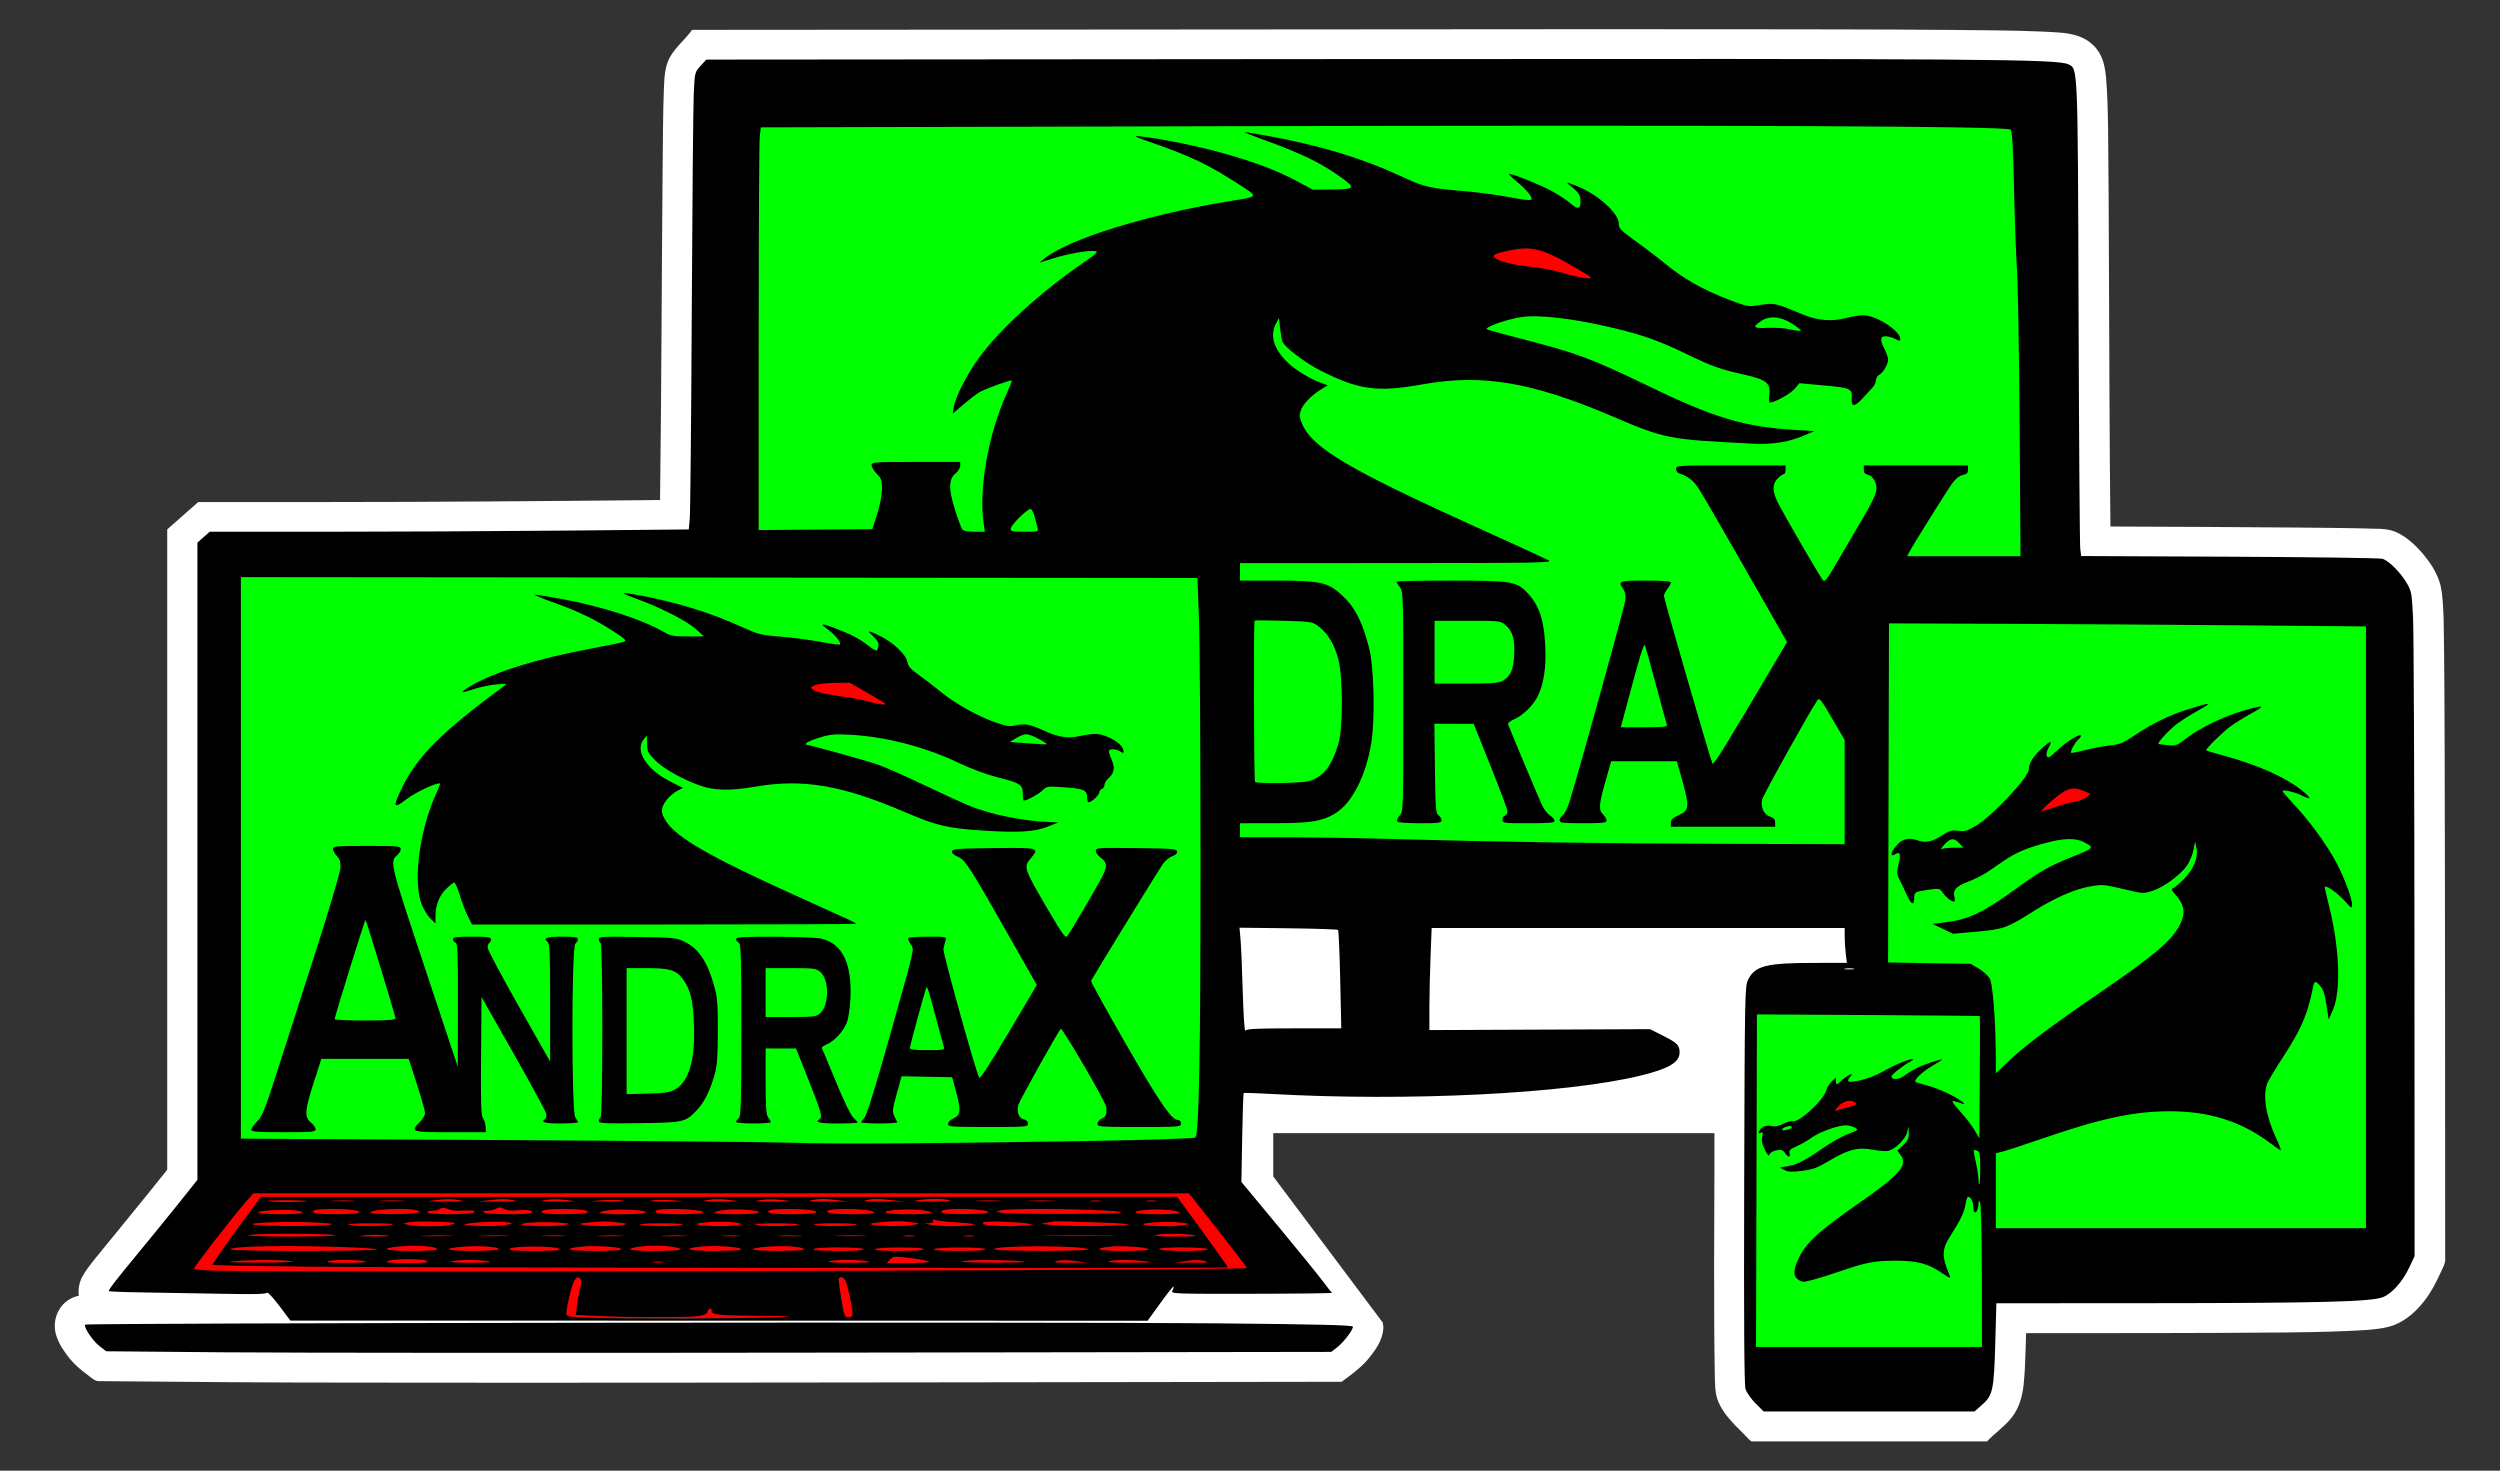 <?xml version="1.0" encoding="UTF-8" standalone="no"?>
<svg
   version="1.1"
   id="svg2"
   width="1456"
   height="856.533"
   viewBox="0 0 1456 856.533"
   sodipodi:docname="andrax-multiplatform-white-green.svg"
   inkscape:version="1.2.2 (b0a8486541, 2022-12-01)"
   xmlns:inkscape="http://www.inkscape.org/namespaces/inkscape"
   xmlns:sodipodi="http://sodipodi.sourceforge.net/DTD/sodipodi-0.dtd"
   xmlns="http://www.w3.org/2000/svg"
   xmlns:svg="http://www.w3.org/2000/svg"
   xmlns:rdf="http://www.w3.org/1999/02/22-rdf-syntax-ns#"
   xmlns:cc="http://creativecommons.org/ns#"
   xmlns:dc="http://purl.org/dc/elements/1.1/">
  <rect x="0" y="0" width="1456" height="856.533" fill="#333333" stroke="none"/>
  <defs
     id="defs6" />
  <sodipodi:namedview
     pagecolor="#7c7c7c"
     bordercolor="#ffffff"
     borderopacity="1"
     objecttolerance="10"
     gridtolerance="10"
     guidetolerance="10"
     inkscape:pageopacity="0"
     inkscape:pageshadow="2"
     inkscape:window-width="1366"
     inkscape:window-height="705"
     id="namedview4"
     showgrid="false"
     inkscape:zoom="0.43423666"
     inkscape:cx="766.86293"
     inkscape:cy="483.60725"
     inkscape:window-x="0"
     inkscape:window-y="0"
     inkscape:window-maximized="1"
     inkscape:current-layer="g10"
     inkscape:pagecheckerboard="true"
     inkscape:showpageshadow="0"
     inkscape:deskcolor="#7a7a7a" />
  <g
     inkscape:groupmode="layer"
     inkscape:label="Image"
     id="g10">
    <path
       id="path14-3"
       style="fill:#ffffff;stroke-width:1.015;stroke-miterlimit:4;stroke-dasharray:none"
       d="M 910.303 17.016 C 741.23 17.14 572.153 17.265 403.08 17.389 C 399.138 22.986 393.502 27.293 390.162 33.32 C 387.352 38.446 386.957 44.391 386.711 50.094 C 386.05 65.87 386.151 81.665 385.92 97.451 C 385.335 162.039 385.258 226.633 384.408 291.219 C 318.864 291.845 253.316 292.389 187.768 292.396 C 163.65 292.411 139.533 292.414 115.416 292.416 C 109.409 297.717 103.402 303.018 97.395 308.318 L 97.395 681.24 C 83.632 698.583 69.518 715.623 55.559 732.812 C 52.714 736.402 49.794 739.988 47.65 744.039 C 46.089 747.323 45.426 751.046 45.922 754.648 C 41.082 755.526 36.794 758.659 34.396 762.867 C 31.7 767.459 31.163 773.176 32.891 778.193 C 34.456 782.961 37.384 787.153 40.459 791.092 C 43.565 794.914 47.379 798.102 51.365 801 C 52.855 802.117 54.231 803.497 56.016 804.146 C 57.608 804.609 59.285 804.281 60.916 804.4 C 109.486 804.849 158.058 805.246 206.631 805.232 C 324.814 805.402 443.001 805.22 561.184 805.074 C 634.583 804.966 707.983 804.86 781.383 804.75 C 787.508 800.186 793.906 795.684 798.426 789.461 C 802.058 784.966 805.182 779.724 805.656 773.885 C 805.733 772.676 805.52 771.48 805.33 770.287 L 741.607 685.271 L 741.543 685.271 L 741.543 685.186 L 741.51 685.141 L 741.543 685.113 L 741.543 659.955 L 998.486 659.955 L 998.486 685.271 L 998.461 685.271 C 998.401 702.16 998.323 719.049 998.303 735.938 C 998.293 758.199 998.32 780.461 998.723 802.719 C 998.859 806.388 998.88 810.12 999.82 813.695 C 1001.65 820.03 1005.955 825.287 1010.463 830.006 C 1013.258 832.885 1016.18 835.666 1018.879 838.568 C 1019.425 838.996 1019.917 839.671 1020.695 839.488 L 1157.246 839.488 C 1161.866 834.516 1167.69 830.713 1171.828 825.295 C 1175.985 819.937 1177.791 813.221 1178.543 806.619 C 1179.26 799.957 1179.46 793.252 1179.699 786.561 C 1179.798 783.186 1179.897 779.812 1179.992 776.438 C 1230.767 776.385 1281.545 776.491 1332.318 776.016 C 1347.346 775.815 1362.381 775.58 1377.383 774.641 C 1383.036 774.198 1388.788 773.708 1394.154 771.783 C 1401.435 768.99 1407.336 763.569 1412.025 757.541 C 1416.419 751.859 1419.534 745.366 1422.48 738.879 C 1423.428 737.004 1424.274 734.971 1424.072 732.832 C 1424.014 634.191 1424.049 535.549 1423.764 436.908 C 1423.657 411.619 1423.615 386.329 1423.184 361.043 C 1422.929 354.217 1422.774 347.327 1421.293 340.629 C 1419.323 333.229 1414.827 326.774 1409.809 321.047 C 1405.777 316.598 1401.147 312.507 1395.625 309.945 C 1391.789 308.303 1387.552 307.876 1383.406 307.943 C 1368.144 307.45 1352.87 307.429 1337.602 307.24 C 1301.438 306.898 1265.273 306.819 1229.109 306.645 C 1228.555 256.037 1228.479 205.424 1228.252 154.814 C 1228.134 128.214 1228.066 101.613 1227.746 75.014 C 1227.588 65.066 1227.407 55.106 1226.574 45.188 C 1226.057 39.62 1224.982 33.848 1221.617 29.201 C 1218.472 24.8 1213.611 21.742 1208.344 20.412 C 1202.392 18.777 1196.15 18.792 1190.057 18.414 C 1172.217 17.635 1154.355 17.623 1136.502 17.424 C 1092.797 17.068 1049.087 17.096 1005.381 17.031 C 973.688 17.004 941.995 17.017 910.303 17.016 z " />
    <rect
       style="fill:#00ff00;fill-rule:evenodd;stroke-width:5.108;stroke-linecap:round;stroke-linejoin:bevel"
       id="rect296"
       width="579.267"
       height="349.288"
       x="129.915"
       y="327.168" />
    <rect
       style="fill:#00ff00;fill-rule:evenodd;stroke-width:6.574;stroke-linecap:round;stroke-linejoin:bevel"
       id="rect296-3"
       width="757.435"
       height="442.484"
       x="430.299"
       y="59.54" />
    <rect
       style="fill:#00ff00;fill-rule:evenodd;stroke-width:3.87;stroke-linecap:round;stroke-linejoin:bevel"
       id="rect296-3-6"
       width="299.619"
       height="387.565"
       x="1091.157"
       y="345.53" />
    <rect
       style="fill:#00ff00;fill-rule:evenodd;stroke-width:1.921;stroke-linecap:round;stroke-linejoin:bevel"
       id="rect296-3-6-7"
       width="138.311"
       height="206.876"
       x="1019.306"
       y="586.327" />
    <g
       id="g379"
       transform="matrix(0.978,0,0,0.962,15.883,16.193)">
      <rect
         style="fill:#ff0000;stroke-width:1.913"
         id="rect1700"
         width="188.293"
         height="71.938"
         x="309.195"
         y="709.553" />
      <rect
         style="fill:#ff0000;stroke-width:1.117"
         id="rect1574"
         width="314.514"
         height="81.729"
         x="183.601"
         y="684.913"
         transform="matrix(1,-0.004,-0.115,0.993,0,0)" />
      <rect
         style="fill:#ff0000;stroke-width:1.186"
         id="rect1574-6"
         width="335.951"
         height="86.339"
         x="131.394"
         y="722.073"
         transform="matrix(1,-0.003,0.34,0.94,0,0)" />
      <path
         id="path1431"
         style="fill:#ff0000;stroke-width:0.526"
         d="m 1084.889,645.64 c -3.106,0.017 -6.024,1.538 -8.191,3.705 -1.565,1.427 -3.364,2.927 -3.89,5.074 -0.457,2.098 0.939,4.374 3.027,4.89 1.999,0.585 3.931,-0.476 5.845,-0.907 3.01,-0.9 6.151,-1.518 8.965,-2.959 2.085,-1.242 3.062,-4.228 1.674,-6.329 -1.558,-2.416 -4.654,-3.554 -7.43,-3.475 z" />
      <path
         id="path1219"
         style="fill:#ff0000;stroke-width:1.051"
         d="m 891.625,129.745 c -5.613,0.35 -11.205,1.37 -16.546,3.148 -2.105,0.71 -4.395,1.83 -5.209,4.063 -0.894,2.295 0.586,4.876 2.697,5.877 3.593,1.96 7.55,3.187 11.54,4.027 7.999,1.597 16.175,2.144 24.13,3.987 6.649,1.438 13.123,3.788 19.923,4.458 2.026,0.2 4.423,-0.409 5.392,-2.378 1.139,-1.906 0.341,-4.445 -1.372,-5.722 -2.865,-2.107 -6.001,-3.813 -9.039,-5.652 -4.79,-2.737 -9.591,-5.483 -14.613,-7.773 -5.307,-2.39 -11.028,-4.174 -16.902,-4.035 z" />
      <path
         id="path903"
         style="fill:#ff0000;stroke-width:1.051"
         d="m 489.744,392.359 c -6.941,0.41 -13.982,0.215 -20.8,1.772 -2.149,0.485 -4.451,1.616 -5.229,3.835 -0.962,2.536 0.766,5.371 3.139,6.354 3.879,1.799 8.141,2.481 12.292,3.356 8.555,1.648 17.181,2.978 25.624,5.161 2.046,0.408 4.194,0.879 6.269,0.425 2.279,-0.593 3.871,-3.223 3.008,-5.493 -0.52,-1.634 -2.004,-2.641 -3.444,-3.401 -6.725,-4.054 -13.489,-8.034 -20.245,-12.036 -0.205,0.008 -0.41,0.018 -0.615,0.026 z" />
      <path
         id="path1061"
         style="fill:#ff0000;stroke-width:1.051"
         d="m 1218.676,456.96 c -4.831,0.07 -9.132,2.744 -12.724,5.766 -2.795,2.45 -5.657,4.903 -7.881,7.904 -0.894,1.304 -1.1,3.03 -0.472,4.486 0.525,1.649 2.373,2.379 3.969,2.41 1.495,-0.092 2.872,-0.771 4.317,-1.119 5.072,-1.553 10.142,-3.124 15.287,-4.423 2.764,-0.774 5.435,-1.938 7.85,-3.494 1.581,-1.062 3.009,-2.779 2.777,-4.807 -0.083,-1.685 -1.286,-3.067 -2.743,-3.791 -2.637,-1.472 -5.557,-2.504 -8.561,-2.861 -0.605,-0.058 -1.212,-0.086 -1.82,-0.071 z" />
      <path
         id="path14"
         style="fill:#000000;stroke-width:1.046;stroke-miterlimit:4;stroke-dasharray:none"
         d="m 787.019,18.935 -382.67,0.307 -3.432,3.822 c -3.405,3.794 -3.433,3.918 -4.031,16.908 -0.331,7.197 -0.863,66.585 -1.182,131.971 -0.318,65.386 -0.853,121.777 -1.188,125.314 l -0.607,6.434 -73.6,0.699 c -40.479,0.385 -104.663,0.701 -142.631,0.701 h -69.033 l -3.656,3.279 -3.658,3.281 v 192.887 192.887 l -10.027,12.803 c -5.515,7.042 -16.591,20.889 -24.611,30.77 -14.373,17.707 -18.133,22.636 -18.133,23.766 0,0.316 9.662,0.701 21.471,0.857 11.809,0.157 32.841,0.524 46.736,0.816 17.489,0.368 25.477,0.182 25.955,-0.607 0.39,-0.645 3.574,2.762 7.328,7.84 l 6.639,8.98 255.244,0.045 255.242,0.045 7.496,-10.564 c 4.123,-5.81 7.688,-10.368 7.922,-10.129 0.234,0.239 -0.049,1.337 -0.627,2.441 -1.027,1.959 0.112,2.005 47.412,1.939 26.655,-0.037 48.091,-0.305 47.635,-0.596 -0.456,-0.291 -2.893,-3.382 -5.414,-6.869 -2.521,-3.487 -14.483,-18.466 -26.584,-33.287 l -22.002,-26.947 0.473,-26.717 c 0.26,-14.694 0.652,-26.886 0.871,-27.096 0.22,-0.21 7.383,0.016 15.92,0.504 81.909,4.681 176.201,-0.07 220.609,-11.113 16.655,-4.142 23.07,-8.014 23.07,-13.926 0,-4.394 -1.322,-5.789 -9.451,-9.963 l -8.154,-4.186 -65.697,0.279 -65.699,0.279 V 593.486 c 10e-5,-7.318 0.306,-21.227 0.68,-30.91 l 0.68,-17.604 h 122.971 122.969 l 0.012,5.018 c 0,2.761 0.301,7.517 0.66,10.568 l 0.652,5.549 -19.027,0.008 c -29.105,0.012 -35.686,1.71 -39.853,10.275 -1.854,3.811 -1.952,9.188 -2.27,123.924 -0.225,81.567 0.016,121.138 0.754,123.686 0.597,2.06 3.277,5.984 5.955,8.719 l 4.869,4.973 h 62.781 62.783 l 4.672,-4.201 c 6.272,-5.638 6.92,-8.796 7.713,-37.6 l 0.652,-23.719 90.115,-0.051 c 102.707,-0.058 133.323,-0.855 140.059,-3.646 5.557,-2.302 11.715,-9.38 15.75,-18.102 l 3.117,-6.738 -0.078,-185.191 c -0.042,-101.855 -0.415,-192.36 -0.83,-201.121 -0.704,-14.885 -0.945,-16.265 -3.688,-21.045 -3.821,-6.659 -10.8,-13.734 -14.623,-14.822 -1.665,-0.474 -42.699,-1.041 -91.184,-1.26 l -88.152,-0.396 -0.547,-4.447 c -0.3,-2.446 -0.747,-66.743 -0.992,-142.881 -0.487,-150.691 -0.363,-147.576 -6.061,-150.359 -6.499,-3.175 -48.002,-3.482 -428.475,-3.176 z m 273.035,40.588 v 0 c 79.253,0.342 119.945,1.046 120.988,2.111 0.997,1.018 1.514,9.915 2.064,35.492 0.404,18.772 1.201,41.026 1.77,49.453 0.569,8.428 1.274,50.869 1.566,94.314 l 0.533,78.992 h -33.773 -33.772 l 1.225,-2.377 c 2.261,-4.387 22.431,-37.201 25.598,-41.645 2.043,-2.867 4.232,-4.64 6.299,-5.104 2.469,-0.554 3.168,-1.273 3.168,-3.268 v -2.559 h -31.043 -31.041 v 2.527 c 0,1.832 0.73,2.716 2.654,3.209 1.718,0.44 3.173,1.945 4.121,4.262 1.982,4.846 0.828,7.93 -9.904,26.461 -4.712,8.137 -11.123,19.228 -14.246,24.648 -4.57,7.932 -5.921,9.58 -6.928,8.453 -1.581,-1.771 -23.306,-39.826 -26.854,-47.039 -3.387,-6.886 -3.42,-11.264 -0.111,-14.643 1.397,-1.427 3.028,-2.596 3.623,-2.596 0.595,0 1.08,-1.188 1.08,-2.641 v -2.643 h -32.594 c -32.072,0 -32.594,0.034 -32.594,2.146 0,1.181 0.815,2.4 1.811,2.709 5.117,1.59 8.456,4.224 11.654,9.197 1.944,3.023 14.576,25.159 28.07,49.189 l 24.535,43.693 -4.393,7.559 c -32.74,56.34 -39.357,67.249 -40.039,66.004 -1.131,-2.064 -28.881,-99.527 -28.881,-101.436 0,-0.899 0.93,-2.844 2.068,-4.322 1.138,-1.478 2.07,-3.205 2.07,-3.84 0,-0.781 -4.846,-1.154 -15.004,-1.154 -16.06,0 -16.69,0.241 -13.328,5.143 1.147,1.672 1.523,3.833 1.189,6.84 -0.415,3.75 -26.664,100.076 -33.117,121.533 -1.197,3.98 -3.029,7.781 -4.07,8.445 -1.041,0.664 -1.893,2.044 -1.893,3.066 0,1.683 1.326,1.859 13.969,1.859 11.727,0 13.969,-0.255 13.969,-1.586 0,-0.872 -0.932,-2.535 -2.07,-3.697 -2.785,-2.844 -2.579,-5.812 1.381,-20.078 l 3.373,-12.152 h 19.598 19.598 l 3.525,12.984 c 4.074,15.006 3.805,16.844 -2.91,19.869 -3.17,1.428 -4.209,2.5 -4.209,4.336 v 2.438 h 31.041 31.043 v -2.539 c 0,-1.872 -0.818,-2.828 -3.111,-3.645 -3.607,-1.284 -5.606,-5.543 -4.725,-10.061 0.513,-2.628 29.074,-54.835 32.943,-60.217 1.287,-1.79 2.059,-0.831 8.846,10.975 l 7.436,12.934 v 31.561 31.561 l -68.033,-0.191 c -74.998,-0.21 -138.702,-1.13 -197.893,-2.855 -21.341,-0.622 -51.257,-1.142 -66.48,-1.156 l -27.68,-0.025 v -4.227 -4.227 l 19.918,-0.016 c 21.981,-0.018 28.667,-1.067 36.43,-5.713 10.161,-6.082 18.504,-22.427 21.811,-42.732 2.419,-14.855 1.655,-46.445 -1.41,-58.27 -4.14,-15.974 -8.362,-24.188 -16.184,-31.488 -8.216,-7.669 -12.733,-8.668 -39.162,-8.668 h -21.402 v -5.285 -5.283 l 93.385,-0.043 c 84.841,-0.038 93.114,-0.192 90.432,-1.676 -1.624,-0.899 -20.015,-9.476 -40.871,-19.062 -77.87,-35.793 -99.529,-48.749 -105.834,-63.305 -1.704,-3.935 -1.869,-5.368 -0.943,-8.232 1.273,-3.94 6.261,-9.248 12.111,-12.887 l 3.975,-2.471 -3.48,-1.258 c -6.84,-2.471 -15.763,-7.967 -20.42,-12.576 -8.343,-8.257 -10.717,-16.357 -6.912,-23.58 l 1.781,-3.383 0.678,6.342 c 0.373,3.487 1,7.124 1.395,8.084 1.411,3.437 13.599,12.814 22.781,17.525 22.881,11.742 33.571,13.187 60.879,8.229 35.422,-6.431 65.128,-1.304 112.994,19.5 31.147,13.538 32.891,13.882 82.779,16.428 13.143,0.671 22.325,-0.895 32.834,-5.602 l 4.416,-1.977 -11.594,-0.729 c -30.499,-1.916 -47.808,-7.2 -87.576,-26.736 -34.326,-16.863 -41.903,-19.699 -77.49,-29.006 -9.259,-2.422 -17.463,-4.745 -18.232,-5.162 -2.041,-1.108 12.084,-6.199 20.637,-7.438 10.823,-1.568 31.992,1.052 55.779,6.902 16.697,4.107 26.132,7.544 41.906,15.27 16.166,7.918 20.312,9.426 35.094,12.764 12.946,2.923 15.664,5.174 14.723,12.188 -0.363,2.702 -0.213,4.67 0.357,4.67 2.791,0 12.333,-5.394 14.766,-8.346 l 2.785,-3.379 13.172,1.217 c 17.973,1.659 18.386,1.857 17.963,8.555 -0.292,4.628 1.854,4.512 6.252,-0.338 2.283,-2.517 5.061,-5.579 6.172,-6.803 1.111,-1.224 2.02,-3.227 2.02,-4.453 0,-1.226 0.926,-2.737 2.059,-3.355 2.342,-1.28 5.186,-6.345 5.186,-9.24 0,-1.068 -0.932,-3.808 -2.07,-6.088 -2.864,-5.736 -2.707,-7.926 0.568,-7.926 1.451,0 4.012,0.727 5.691,1.613 2.629,1.389 3.053,1.399 3.053,0.08 0,-5.028 -14.307,-14.373 -22.004,-14.373 -2.246,0 -6.945,0.763 -10.441,1.695 -8.319,2.219 -16.969,1.487 -25.518,-2.162 -16.223,-6.924 -17.188,-7.149 -25.229,-5.824 -7.317,1.205 -7.513,1.177 -17.721,-2.715 -16.633,-6.341 -28.575,-13.249 -40.687,-23.529 -3.228,-2.739 -10.404,-8.292 -15.947,-12.34 -9.037,-6.6 -10.08,-7.698 -10.08,-10.641 0,-6.261 -12.555,-17.741 -24.789,-22.666 -6.724,-2.707 -7.222,-2.676 -3.547,0.221 4.439,3.499 5.503,5.217 5.539,8.945 0.048,4.919 -1.529,5.161 -6.32,0.973 -2.341,-2.047 -7.806,-5.592 -12.145,-7.879 -7.368,-3.885 -21.745,-9.676 -24.025,-9.676 -0.556,0 1.406,2.022 4.361,4.492 6.128,5.122 9.72,9.63 8.836,11.09 -0.363,0.599 -5.468,0.033 -12.771,-1.418 -6.692,-1.33 -18.232,-2.943 -25.646,-3.584 C 834.326,97.058 832.294,96.58 817.882,89.769 795.31,79.101 770.475,71.406 740.466,65.779 732.603,64.304 725.62,63.12 724.947,63.15 c -0.674,0.029 4.362,2.095 11.191,4.59 22.795,8.329 35.223,14.53 47.26,23.58 7.877,5.922 7.237,6.467 -7.748,6.576 l -10.156,0.074 -9.504,-5.184 c -11.525,-6.286 -24.651,-11.337 -43.863,-16.883 -14.198,-4.098 -37.728,-8.966 -48.938,-10.125 -5.174,-0.535 -4.515,-0.171 7.244,4.008 22.85,8.12 33.439,13.318 51.605,25.328 11.169,7.384 11.363,7.01 -5.033,9.672 -48.811,7.925 -96.932,23.025 -111.295,34.924 l -3.053,2.527 8.039,-2.578 c 8.957,-2.873 20.968,-5.031 25.113,-4.514 2.368,0.295 1.324,1.314 -8.174,7.979 -24.39,17.114 -48.26,39.255 -60.477,56.096 -7.243,9.985 -14.437,24.103 -15.396,30.217 l -0.648,4.131 6.844,-5.93 c 3.764,-3.261 8.145,-6.606 9.734,-7.436 4.048,-2.112 18.097,-7.19 18.566,-6.711 0.213,0.218 -1.267,4.103 -3.289,8.635 -10.591,23.734 -16.396,57.032 -13.5,77.418 l 0.789,5.547 h -6.18 c -3.695,0 -6.598,-0.53 -7.225,-1.32 -0.576,-0.726 -2.538,-6.077 -4.359,-11.889 -3.983,-12.71 -3.875,-18.718 0.395,-22.195 1.479,-1.204 2.688,-3.241 2.688,-4.527 v -2.338 h -26.385 c -25.344,0 -26.385,0.081 -26.385,2.033 0,1.118 1.396,3.458 3.104,5.201 2.754,2.813 3.1,3.865 3.061,9.328 -0.027,3.726 -1.169,9.706 -2.893,15.141 l -2.848,8.982 -33.842,0.277 -33.84,0.279 0.01,-116.521 c 0,-64.086 0.293,-118.937 0.641,-121.893 l 0.633,-5.373 270.854,-0.684 C 862.981,59.202 980.8,59.181 1060.054,59.523 Z M 895.185,133.703 c 7.562,0.724 15.639,4.644 31.344,14.328 4.774,2.944 5.61,3.794 3.621,3.686 -4.259,-0.232 -7.32,-0.893 -16.555,-3.574 -4.837,-1.405 -13.918,-3.067 -20.178,-3.693 -10.862,-1.087 -20.178,-4.031 -20.178,-6.377 0,-1.115 6.792,-3.076 14.291,-4.125 2.67,-0.374 5.134,-0.486 7.654,-0.244 z m 145.916,41.674 c 4.057,0.394 8.555,2.447 13.217,6.109 2.341,1.84 2.391,2.026 0.517,1.951 -1.138,-0.045 -3.933,-0.536 -6.209,-1.09 -2.276,-0.553 -7.748,-0.861 -12.16,-0.686 -8.772,0.35 -9.427,-0.35 -3.904,-4.172 1.424,-0.986 2.98,-1.634 4.639,-1.953 1.244,-0.239 2.548,-0.292 3.9,-0.16 z M 597.359,291.355 c 0.85,0 1.922,2.04 2.637,5.02 0.662,2.761 1.447,5.85 1.744,6.867 0.483,1.654 -0.341,1.85 -7.807,1.85 -7.135,0 -8.348,-0.258 -8.348,-1.779 0,-2.105 9.701,-11.957 11.773,-11.957 z m -470.16,41.209 284.811,0.266 284.809,0.266 0.916,24.305 c 0.504,13.368 0.928,79.23 0.941,146.359 0.023,116.044 -0.886,165.869 -3.066,168.096 -0.527,0.538 -26.889,1.42 -59.365,1.986 -92.721,1.616 -155.893,2.016 -181.035,1.145 -12.805,-0.444 -91.845,-1.181 -175.645,-1.639 L 127.199,672.515 V 502.538 Z m 719.984,2.117 c -17.539,0 -31.889,0.281 -31.889,0.625 0,0.344 0.932,1.835 2.07,3.312 2.02,2.622 2.07,4.288 2.07,69.316 0,66.279 -0.013,66.641 -2.18,68.996 -1.198,1.302 -1.868,2.878 -1.49,3.502 0.43,0.71 5.503,1.135 13.561,1.135 11.241,0 12.873,-0.219 12.873,-1.732 0,-0.953 -0.815,-2.341 -1.811,-3.084 -1.627,-1.214 -1.844,-4.088 -2.135,-28.385 l -0.324,-27.033 11.707,0.004 11.705,0.004 10.088,25.648 c 5.549,14.106 10.088,26.483 10.088,27.504 0,1.021 -0.697,2.13 -1.551,2.465 -0.854,0.335 -1.553,1.509 -1.553,2.609 0,1.874 0.983,2 15.521,2 12.534,0 15.521,-0.281 15.521,-1.463 0,-0.805 -1.159,-2.238 -2.574,-3.186 -1.415,-0.947 -3.454,-3.499 -4.529,-5.67 -1.474,-2.977 -17.198,-40.969 -20.527,-49.6 -0.277,-0.719 1.232,-1.999 3.482,-2.957 4.918,-2.093 11.259,-8.23 13.898,-13.453 3.79,-7.499 5.33,-17.286 4.785,-30.402 -0.65,-15.656 -3.366,-24.467 -9.793,-31.768 -7.069,-8.029 -9.089,-8.389 -47.016,-8.389 z m -491.846,7.658 c -0.338,0.316 2.284,1.441 7.775,3.461 14.038,5.165 29.891,13.428 35.242,18.367 l 4.596,4.242 -9.646,0.043 c -8.398,0.038 -10.205,-0.289 -13.969,-2.533 -12.823,-7.646 -37.17,-15.672 -61.043,-20.121 -7.863,-1.465 -15.081,-2.639 -16.039,-2.607 -0.958,0.031 3.846,2.076 10.676,4.545 15.01,5.426 25.2,10.403 36.215,17.689 7.039,4.657 7.969,5.599 6.209,6.287 -1.138,0.445 -10.218,2.346 -20.178,4.225 -30.303,5.715 -56.484,13.906 -70.076,21.926 -3.542,2.09 -6.249,3.994 -6.016,4.232 0.233,0.238 3.366,-0.563 6.959,-1.781 3.593,-1.218 9.559,-2.478 13.258,-2.799 6.672,-0.579 6.706,-0.568 4.18,1.314 -35.996,26.829 -51.426,42.465 -60.215,61.02 -5.806,12.257 -5.393,13.374 2.635,7.09 5.478,-4.288 18.76,-10.532 19.908,-9.359 0.162,0.166 -0.831,2.786 -2.209,5.822 -9.866,21.748 -14.002,52.892 -8.877,66.846 1.188,3.235 3.556,7.247 5.262,8.916 l 3.102,3.033 0.01,-4.16 c 0.01,-6.862 2.054,-12.324 6.195,-16.553 2.147,-2.193 4.378,-3.986 4.959,-3.986 0.581,0 2.077,3.436 3.326,7.635 1.249,4.199 3.396,9.904 4.773,12.68 l 2.5,5.047 h 114.32 c 62.876,0 114.32,-0.215 114.32,-0.479 0,-0.263 -1.98,-1.392 -4.398,-2.508 -2.419,-1.115 -16.504,-7.604 -31.301,-14.418 -51.447,-23.693 -71.093,-35.142 -77.404,-45.111 -2.165,-3.419 -2.754,-5.384 -2.311,-7.719 0.684,-3.602 4.865,-8.473 9.309,-10.842 l 3.061,-1.631 -7.199,-3.666 c -14.44,-7.357 -21.632,-18.792 -16.16,-25.693 l 1.904,-2.4 0.074,5.057 c 0.068,4.555 0.553,5.556 4.887,10.049 4.82,4.998 16.445,11.625 26.93,15.354 8.21,2.919 18.082,3.11 32.193,0.621 28.711,-5.063 52.1,-1.032 89.906,15.492 18.163,7.939 24.806,9.561 44.85,10.949 21.844,1.513 31.963,0.918 39.998,-2.35 l 6.209,-2.525 -6.209,-0.252 c -15.012,-0.614 -33.427,-4.407 -46.045,-9.484 -3.699,-1.488 -15.807,-7.107 -26.904,-12.484 -11.097,-5.377 -23.649,-11.043 -27.891,-12.59 -6.222,-2.269 -41.359,-12.213 -43.156,-12.213 -0.26,0 -0.187,-0.47 0.16,-1.043 0.347,-0.573 3.934,-2.068 7.973,-3.32 6.301,-1.955 8.899,-2.19 18.314,-1.656 21.248,1.205 44.379,7.349 64.865,17.23 7.314,3.528 16.538,7.004 22.676,8.543 13.336,3.344 15.004,4.44 15.004,9.859 0,2.311 0.248,4.201 0.551,4.201 1.877,0 8.685,-3.712 11.051,-6.025 2.748,-2.688 3.01,-2.73 12.799,-2.027 11.873,0.852 13.885,1.717 13.885,5.977 0,1.723 0.402,3.133 0.895,3.133 1.664,0 6.348,-4.369 6.348,-5.922 0,-0.848 0.699,-1.814 1.553,-2.148 0.854,-0.335 1.553,-1.435 1.553,-2.445 0,-1.01 0.984,-2.742 2.188,-3.85 3.785,-3.482 4.266,-6.421 1.936,-11.803 -1.492,-3.446 -1.76,-5.066 -0.928,-5.592 1.351,-0.853 5.004,-0.113 6.893,1.396 2.178,1.74 1.541,-2.143 -0.732,-4.465 -3.288,-3.358 -10.272,-6.514 -14.545,-6.574 -2.187,-0.031 -6.381,0.533 -9.322,1.254 -6.837,1.675 -12.711,0.823 -21.082,-3.053 -8.727,-4.041 -11.773,-4.652 -17.09,-3.432 -3.649,0.837 -5.625,0.582 -11.604,-1.494 -10.6,-3.682 -24.499,-11.513 -32.951,-18.566 -4.088,-3.411 -10.144,-8.145 -13.459,-10.52 -4.75,-3.403 -6.166,-5.07 -6.68,-7.869 -0.817,-4.447 -8.756,-11.991 -16.617,-15.789 -7.117,-3.439 -7.674,-3.382 -3.734,0.377 3.188,3.042 3.768,4.793 2.611,7.871 -0.482,1.283 -1.535,0.871 -5.328,-2.086 -5.622,-4.383 -10.758,-7.144 -19.635,-10.557 -8.667,-3.332 -9.782,-3.181 -4.635,0.627 4.303,3.184 8.167,8.08 7.176,9.092 -0.296,0.303 -5.596,-0.424 -11.779,-1.617 -6.183,-1.193 -16.831,-2.605 -23.66,-3.137 -11.736,-0.914 -13.041,-1.254 -23.799,-6.221 -17.926,-8.277 -37.741,-14.498 -59.352,-18.633 -6.353,-1.215 -9.652,-1.708 -9.99,-1.393 z m 375.537,16.559 c 0.235,-0.242 8.072,-0.203 17.416,0.088 16.773,0.522 17.039,0.566 20.895,3.572 5.41,4.218 9.353,11.008 11.605,19.984 2.723,10.852 2.716,41.769 -0.012,50.898 -4.154,13.901 -9.129,20.254 -17.738,22.656 -4.459,1.244 -30.764,1.624 -31.902,0.461 -0.732,-0.747 -0.992,-96.91 -0.264,-97.66 z m 107.186,0.088 h 19.58 c 19.444,0 19.603,0.018 22.695,2.676 4.261,3.661 5.663,8.69 5.115,18.346 -0.507,8.938 -2.364,12.969 -7.139,15.49 -2.217,1.171 -7.291,1.531 -21.576,1.531 h -18.676 v -19.021 z m 270.58,1.584 68.811,0.262 c 37.845,0.143 101.754,0.557 142.018,0.92 l 73.207,0.66 v 182.16 182.16 h -110.199 -110.199 v -22.68 -22.678 l 4.399,-1.154 c 2.419,-0.634 12.334,-3.937 22.033,-7.338 36.18,-12.687 55.529,-16.934 77.186,-16.945 23.346,-0.012 42.273,6.027 59.353,18.938 2.845,2.151 5.742,4.255 6.436,4.678 0.694,0.423 -0.338,-2.698 -2.295,-6.936 -6.339,-13.727 -8.355,-26.554 -5.324,-33.893 0.772,-1.87 5.171,-9.271 9.775,-16.447 9.489,-14.79 13.694,-24.292 16.324,-36.885 1.774,-8.494 1.873,-8.672 3.811,-6.881 3.093,2.858 4.018,5.271 5.32,13.873 l 1.209,7.984 2.496,-5.771 c 4.881,-11.287 3.984,-37.445 -2.133,-62.24 -1.64,-6.648 -2.865,-12.206 -2.723,-12.352 0.937,-0.957 7.762,3.927 11.633,8.324 4.305,4.89 4.619,5.063 4.619,2.547 0,-4.595 -6.146,-20.336 -11.48,-29.4 -6.551,-11.131 -14.842,-22.346 -23.232,-31.43 -3.672,-3.975 -6.676,-7.55 -6.676,-7.941 0,-1.18 7.49,0.588 11.742,2.771 5.903,3.032 5.696,1.602 -0.488,-3.391 -9.687,-7.82 -25.749,-15.107 -45.4,-20.6 -5.976,-1.67 -11.068,-3.198 -11.318,-3.395 -0.723,-0.566 9.308,-10.68 14.424,-14.543 2.561,-1.934 8.148,-5.459 12.416,-7.834 9.012,-5.014 7.923,-5.392 -4.799,-1.658 -11.62,3.41 -26.078,10.53 -33.764,16.625 -5.526,4.382 -6.318,4.691 -10.861,4.242 -2.695,-0.266 -5.269,-0.572 -5.723,-0.678 -1.384,-0.324 6.241,-8.758 11.443,-12.656 2.695,-2.02 8.394,-5.636 12.662,-8.037 8.302,-4.67 7.131,-4.733 -6.633,-0.361 -10.88,3.456 -21.312,8.605 -31.387,15.492 -7.272,4.971 -9.126,5.749 -15.336,6.428 -3.885,0.425 -10.522,1.698 -14.748,2.828 -4.226,1.13 -7.895,1.839 -8.152,1.576 -0.676,-0.691 2.367,-6.398 4.274,-8.014 0.891,-0.755 1.619,-1.8 1.619,-2.322 0,-1.84 -8.709,3.619 -14.133,8.857 -4.723,4.562 -5.589,5.038 -6.203,3.404 -0.413,-1.099 0.029,-3.22 1.049,-5.035 2.662,-4.737 1.347,-4.593 -3.994,0.436 -5.281,4.971 -7.755,9.042 -7.768,12.779 -0.016,4.617 -21.711,28.164 -31.271,33.939 -5.448,3.291 -6.898,3.721 -10.748,3.182 -3.804,-0.532 -5.182,-0.143 -9.48,2.674 -6.385,4.184 -10.026,4.893 -15.295,2.973 -5.062,-1.845 -9.16,-0.535 -12.701,4.062 -2.942,3.82 -3.062,6.338 -0.217,4.523 3.054,-1.948 3.622,-0.387 2.147,5.895 -1.218,5.184 -1.154,6.057 0.719,9.781 1.131,2.249 3.049,6.347 4.262,9.107 2.502,5.697 4.301,6.496 4.301,1.912 0,-3.852 0.351,-4.069 8.441,-5.25 5.624,-0.821 6.741,-0.706 7.809,0.795 4.108,5.776 8.891,8.461 7.854,4.41 -1.262,-4.931 0.447,-7.118 7.807,-9.99 3.895,-1.52 8.953,-4.06 11.24,-5.643 2.287,-1.583 7.066,-4.883 10.619,-7.334 7.108,-4.903 13.537,-7.629 25.586,-10.852 9.622,-2.574 16.883,-2.713 21.324,-0.41 6.777,3.514 6.693,3.653 -5.094,8.492 -15.345,6.301 -19.822,8.827 -33.502,18.906 -21.331,15.716 -29.32,19.608 -43.975,21.42 l -7.244,0.895 6.133,2.98 6.135,2.979 13.994,-1.264 c 16.074,-1.453 18.034,-2.169 34.012,-12.412 12.906,-8.274 24.92,-13.557 34.334,-15.096 7.153,-1.169 7.211,-1.162 21.477,2.277 9.175,2.212 9.695,2.23 15.002,0.498 6.534,-2.132 16.324,-9.39 20.408,-15.129 1.61,-2.262 3.377,-6.49 3.926,-9.396 l 0.998,-5.283 0.812,4.008 c 1.152,5.678 -1.732,12.809 -7.611,18.822 -2.616,2.676 -5.455,5.112 -6.309,5.41 -1.244,0.435 -1.014,1.146 1.166,3.588 5.657,6.335 6.45,11.403 2.898,18.514 -4.86,9.728 -14.938,18.382 -49.076,42.135 -27.98,19.468 -43.671,31.462 -53.029,40.537 l -7.502,7.273 -0.039,-10.438 c -0.079,-20.883 -1.752,-43.279 -3.488,-46.709 -0.912,-1.801 -3.861,-4.593 -6.555,-6.205 l -4.896,-2.93 -24.592,-0.402 -24.594,-0.402 0.264,-102.646 z m -145.357,13.365 c 0.407,0.786 3.409,11.618 6.67,24.068 3.26,12.451 6.165,23.269 6.455,24.041 0.422,1.124 -2.258,1.402 -13.455,1.402 h -13.982 l 3.395,-12.945 c 8.068,-30.761 10.209,-37.935 10.918,-36.566 z m -473.41,22.564 10.605,6.188 c 5.833,3.403 10.607,6.376 10.607,6.605 0,0.852 -4.816,0.227 -9.83,-1.275 -2.846,-0.853 -8.667,-2.063 -12.936,-2.688 -13.391,-1.96 -18.289,-3.063 -20.299,-4.57 -1.847,-1.385 -1.789,-1.529 1.156,-2.795 1.707,-0.734 7.063,-1.363 11.9,-1.398 z m 104.93,31.174 c 2.051,0 7.607,2.53 11.477,5.227 1.237,0.862 1.028,1.046 -1.033,0.902 -1.423,-0.099 -6.545,-0.45 -11.383,-0.777 l -8.795,-0.596 3.744,-2.377 c 2.059,-1.308 4.754,-2.379 5.99,-2.379 z m 623.738,32.854 c 1.838,-0.03 3.799,0.493 6.281,1.562 l 3.848,1.658 -2.402,2.008 c -1.321,1.104 -4.114,2.267 -6.207,2.584 -2.094,0.317 -7.3,1.764 -11.568,3.215 -4.268,1.451 -8.218,2.632 -8.777,2.627 -1.405,-0.014 9.329,-9.628 13.285,-11.898 1.99,-1.142 3.703,-1.726 5.541,-1.756 z m -72.25,30.723 c 1.356,-0.106 2.654,0.727 4.258,2.471 l 2.43,2.643 h -5.269 c -2.898,0 -6.122,0.311 -7.164,0.691 -1.346,0.491 -1.015,-0.276 1.143,-2.643 1.834,-2.012 3.248,-3.056 4.604,-3.162 z m -944.072,4.057 c -18.233,0 -20.178,0.172 -20.178,1.781 0,0.98 1.047,2.918 2.326,4.309 1.749,1.901 2.282,3.655 2.152,7.072 -0.096,2.514 -6.489,24.55 -14.311,49.32 -7.776,24.627 -18.113,57.362 -22.971,72.746 -7.721,24.45 -9.271,28.421 -12.33,31.545 -1.924,1.965 -3.5,4.239 -3.5,5.053 0,1.215 3.425,1.479 19.143,1.479 17.381,0 19.143,-0.165 19.143,-1.809 0,-0.995 -1.275,-2.847 -2.832,-4.115 -3.92,-3.192 -3.614,-7.288 1.824,-24.457 l 4.436,-14.002 h 26.021 26.02 l 4.859,15.291 c 2.673,8.41 4.859,16.293 4.859,17.518 0,1.224 -1.396,3.653 -3.104,5.396 -5.876,6.001 -5.357,6.178 18.123,6.178 h 21.229 l -0.197,-3.434 c -0.108,-1.889 -0.82,-4.193 -1.582,-5.119 -1.113,-1.349 -1.332,-8.805 -1.113,-37.484 l 0.273,-35.799 19.035,34.09 c 10.469,18.749 19.243,35.204 19.498,36.566 0.255,1.363 -0.045,2.8 -0.668,3.193 -3.012,1.901 -0.278,2.703 9.215,2.703 5.691,0 10.332,-0.357 10.314,-0.793 -0.018,-0.436 -0.717,-1.716 -1.553,-2.844 -2.306,-3.114 -2.275,-103.251 0.033,-105.207 0.854,-0.724 1.553,-1.971 1.553,-2.771 0,-1.128 -2.084,-1.457 -9.252,-1.457 -9.373,0 -11.635,0.816 -8.844,3.182 1.309,1.11 1.538,6.648 1.527,36.84 l -0.012,35.537 -18.58,-33.287 c -10.218,-18.308 -18.593,-34.33 -18.611,-35.604 -0.019,-1.273 0.431,-2.61 1,-2.969 0.569,-0.359 1.035,-1.338 1.035,-2.176 0,-1.234 -2.161,-1.523 -11.381,-1.523 -9.039,0 -11.383,0.304 -11.383,1.473 0,0.81 0.699,1.746 1.553,2.08 1.341,0.526 1.541,5.671 1.465,37.893 l -0.088,37.283 -19.738,-60.285 c -20.739,-63.345 -20.857,-63.843 -16.273,-67.852 1.123,-0.982 2.039,-2.629 2.039,-3.662 0,-1.736 -1.529,-1.879 -20.176,-1.879 z m 388.98,1.229 c -3.76,-0.062 -8.878,-0.006 -15.689,0.072 -21.168,0.244 -24.603,0.509 -24.867,1.914 -0.194,1.028 1.168,2.294 3.688,3.43 4.442,2.001 6.84,5.837 33.238,53.148 l 13.611,24.393 -16.764,28.793 c -10.727,18.423 -17.032,28.285 -17.51,27.387 -2.206,-4.153 -21.775,-75.676 -21.338,-77.99 0.277,-1.469 0.834,-3.739 1.238,-5.047 0.732,-2.367 0.689,-2.379 -10.768,-2.379 -7.239,0 -11.502,0.407 -11.502,1.096 0,0.602 0.739,2.245 1.643,3.654 2.077,3.238 2.81,0.006 -12.709,56.014 -8.395,30.297 -13.577,47.256 -14.877,48.678 -1.097,1.2 -1.994,2.508 -1.994,2.906 0,0.398 4.926,0.725 10.949,0.725 6.023,0 10.782,-0.357 10.574,-0.793 -0.208,-0.436 -1.024,-2.106 -1.812,-3.713 -1.283,-2.615 -1.129,-4.029 1.461,-13.502 l 2.893,-10.578 15.064,0.291 15.062,0.291 2.477,9.363 c 2.849,10.77 2.51,13.679 -1.826,15.639 -1.751,0.791 -3.105,2.214 -3.105,3.26 0,1.716 1.793,1.855 23.799,1.855 22.654,0 23.799,-0.095 23.799,-1.998 0,-1.248 -0.968,-2.247 -2.572,-2.658 -2.911,-0.746 -4.239,-4.374 -3.18,-8.684 0.601,-2.447 23.453,-44.112 25.27,-46.074 0.867,-0.936 26.781,44.3 27.074,47.262 0.438,4.419 -0.11,5.894 -2.617,7.061 -1.423,0.662 -2.586,2.079 -2.586,3.148 0,1.833 1.413,1.943 24.834,1.943 24.144,0 24.832,-0.059 24.832,-2.113 0,-1.27 -0.689,-2.113 -1.729,-2.113 -3.855,0 -10.996,-10.597 -31.195,-46.293 -11.564,-20.435 -20.826,-37.519 -20.584,-37.965 3.036,-5.585 40.97,-68.314 42.887,-70.92 1.43,-1.944 3.963,-4.02 5.629,-4.613 1.955,-0.696 2.913,-1.69 2.703,-2.805 -0.288,-1.529 -3.076,-1.761 -24.367,-2.012 -22.712,-0.268 -24.045,-0.177 -24.045,1.65 0,1.064 1.396,2.99 3.104,4.279 3.68,2.779 3.865,5.056 0.896,11.039 -3.179,6.406 -19.605,34.839 -21.082,36.492 -1,1.12 -3.095,-1.812 -10.574,-14.795 -15.324,-26.601 -15.495,-27.099 -11.146,-32.377 4.056,-4.923 4.994,-6.175 -6.285,-6.361 z m -389.771,43.58 c 0.586,0.599 17.826,58.12 17.846,59.545 0.015,1.007 -4.284,1.32 -18.09,1.32 -9.959,0 -18.122,-0.357 -18.141,-0.793 -0.058,-1.39 18.016,-60.449 18.385,-60.072 z m 520.457,4.682 29.031,0.352 c 15.966,0.194 29.315,0.645 29.664,1.002 0.349,0.357 0.923,13.91 1.277,30.117 l 0.643,29.469 h -28.133 c -22.344,0 -28.311,0.29 -28.988,1.41 -0.474,0.783 -1.161,-9.555 -1.547,-23.248 -0.382,-13.562 -0.976,-27.909 -1.32,-31.881 z m -276.764,5.486 c -19.001,-0.021 -23.023,0.23 -23.023,1.445 0,0.81 0.699,1.746 1.553,2.08 1.351,0.529 1.553,7.386 1.553,52.822 0,45.122 -0.211,52.39 -1.553,53.527 -0.854,0.724 -1.553,1.732 -1.553,2.242 0,0.51 4.657,0.928 10.348,0.928 5.691,0 10.332,-0.357 10.314,-0.793 -0.018,-0.436 -0.717,-1.716 -1.553,-2.844 -1.211,-1.635 -1.518,-6.087 -1.518,-21.928 v -19.875 l 9.053,0.018 9.055,0.018 7.535,19.268 c 7.547,19.298 8.363,22.276 6.434,23.494 -3.008,1.898 0.05,2.643 10.865,2.643 6.545,0 11.898,-0.26 11.898,-0.578 0,-0.318 -1.145,-1.626 -2.545,-2.906 -1.571,-1.436 -5.577,-9.815 -10.459,-21.877 -4.352,-10.752 -8.115,-19.892 -8.361,-20.311 -0.247,-0.418 1.084,-1.432 2.957,-2.252 4.449,-1.948 9.583,-7.544 11.777,-12.838 1.061,-2.56 1.955,-8.33 2.266,-14.631 1.056,-21.428 -4.715,-33.556 -17.385,-36.537 -2.549,-0.6 -14.996,-1.101 -27.658,-1.115 z m -100.822,0.111 c -3.233,0.177 -3.943,0.571 -3.943,1.283 0,0.894 0.464,1.918 1.033,2.277 0.667,0.421 1.035,19.189 1.035,52.838 0,33.649 -0.368,52.415 -1.035,52.836 -0.569,0.359 -1.033,1.37 -1.033,2.246 0,1.383 3.164,1.55 24.057,1.26 26.722,-0.371 27.335,-0.514 34.355,-7.896 4.283,-4.504 7.892,-11.855 10.551,-21.498 1.523,-5.522 1.894,-10.704 1.904,-26.42 0.01,-17.202 -0.27,-20.542 -2.334,-27.816 -4.145,-14.608 -9.089,-21.979 -17.619,-26.27 -4.567,-2.297 -6.299,-2.471 -27.893,-2.814 -10.09,-0.16 -15.845,-0.202 -19.078,-0.025 z m 12.611,18.883 h 11.934 c 13.672,0 17.523,1.167 21.453,6.494 4.66,6.316 6.223,12.925 6.727,28.436 0.676,20.839 -3.02,33.601 -11.141,38.461 -2.994,1.792 -5.817,2.233 -16.297,2.541 l -12.676,0.371 V 607.429 Z m 82.779,0 h 14.945 c 14.123,0 15.099,0.135 17.725,2.441 5.291,4.648 5.212,19.982 -0.127,24.77 -2.488,2.231 -3.574,2.379 -17.598,2.379 h -14.945 v -14.795 z m 642.84,0.299 c 1.573,-0.243 3.901,-0.235 5.174,0.016 1.273,0.251 -0.014,0.451 -2.859,0.441 -2.845,-0.008 -3.887,-0.214 -2.314,-0.457 z m -547.072,11.445 c 0.603,-0.615 1.074,0.912 5.664,18.373 2.292,8.718 4.419,16.684 4.727,17.701 0.506,1.677 -0.416,1.85 -9.859,1.85 -6.846,0 -10.418,-0.397 -10.418,-1.156 0,-1.48 9.338,-36.207 9.887,-36.768 z m 494.545,16.26 66.223,0.398 c 36.422,0.219 66.346,0.503 66.496,0.631 0.15,0.127 0.15,16.829 0,37.115 l -0.273,36.885 -2.83,-4.918 c -1.557,-2.705 -5.166,-7.526 -8.02,-10.715 -5.205,-5.816 -6.304,-7.741 -3.895,-6.816 0.711,0.273 2.456,0.824 3.879,1.225 2.528,0.712 2.54,0.688 0.518,-0.998 -3.556,-2.965 -13.294,-7.638 -19.713,-9.461 -3.385,-0.961 -6.812,-1.968 -7.613,-2.236 -2.142,-0.716 3.333,-6.275 9.994,-10.148 2.988,-1.737 5.434,-3.325 5.434,-3.529 0,-0.719 -10.918,2.947 -15.004,5.037 -2.276,1.165 -5.659,3.282 -7.518,4.705 -3.201,2.451 -7.486,2.657 -7.486,0.359 0,-1.111 6.683,-6.529 10.865,-8.809 1.707,-0.931 2.54,-1.711 1.85,-1.734 -2.364,-0.08 -12.32,4.185 -18.174,7.785 -6.285,3.865 -20.408,7.604 -20.408,5.402 0,-0.651 0.557,-1.754 1.24,-2.451 2.792,-2.852 -1.309,-1.142 -4.826,2.012 -3.557,3.189 -3.658,3.214 -3.658,0.873 v -2.408 l -2.498,2.398 c -1.375,1.319 -2.797,3.602 -3.158,5.072 -1.543,6.279 -16.711,20.387 -20.457,19.027 -0.719,-0.261 -3.107,0.448 -5.307,1.576 -2.493,1.278 -4.962,1.805 -6.555,1.396 -3.364,-0.862 -6.271,0.154 -7.578,2.648 -0.872,1.663 -0.76,1.9 0.635,1.354 1.421,-0.557 1.58,-0.144 0.994,2.58 -0.506,2.352 -0.054,4.501 1.641,7.82 1.626,3.185 2.452,4.025 2.719,2.762 0.234,-1.11 1.792,-2.083 4.008,-2.508 2.978,-0.571 3.897,-0.294 5.162,1.551 1.939,2.827 3.467,2.907 2.76,0.145 -0.432,-1.689 0.378,-2.5 4.135,-4.145 2.569,-1.125 6.656,-3.513 9.082,-5.309 4.639,-3.432 15.833,-7.495 20.477,-7.432 1.505,0.021 3.831,0.658 5.17,1.416 2.351,1.332 2.218,1.461 -3.918,3.805 -3.494,1.334 -10.233,5.176 -14.979,8.535 -10.81,7.653 -15.426,10.051 -21.246,11.041 l -4.598,0.783 2.781,1.488 c 2.194,1.174 4.417,1.28 10.539,0.504 6.43,-0.815 9.135,-1.821 15.787,-5.877 11.567,-7.052 17.459,-8.609 26.205,-6.924 3.81,0.734 8.052,1.046 9.426,0.693 4.15,-1.064 10.248,-7.216 11.176,-11.275 l 0.846,-3.697 0.105,4.102 c 0.086,3.355 -0.524,4.708 -3.348,7.428 l -3.451,3.324 1.965,2.689 c 4.51,6.169 -0.465,11.906 -25.916,29.879 -22.149,15.641 -30.066,22.921 -34.267,31.508 -3.887,7.944 -4.075,11.823 -0.682,14.094 2.25,1.506 3.066,1.511 8.537,0.047 3.327,-0.89 10.118,-3.041 15.092,-4.779 16.724,-5.844 21.36,-6.776 33.898,-6.816 13.418,-0.043 19.756,1.706 28.547,7.883 3.87,2.719 4.74,3.024 4.084,1.432 -4.988,-12.114 -4.914,-16.093 0.465,-24.592 5.875,-9.283 8.142,-14.131 8.916,-19.076 0.372,-2.378 0.989,-4.324 1.371,-4.324 1.692,0 3.18,2.817 3.18,6.023 0,5.725 2.992,3.704 3.178,-2.146 0.071,-2.218 0.1,-2.224 0.961,-0.178 0.489,1.162 0.922,21.253 0.963,44.646 l 0.072,42.535 h -67.264 -67.262 l 0.264,-100.654 z m 55.994,52.361 c 0.812,0.125 1.594,0.419 2.32,0.889 1.731,1.12 0.655,1.85 -4.598,3.119 -2.227,0.538 -4.981,1.345 -6.119,1.793 -1.627,0.64 -1.421,0.101 0.969,-2.52 2.284,-2.505 4.992,-3.656 7.428,-3.281 z m -35.605,15.404 c 0.811,0.512 0.551,1.022 -0.797,1.561 -2.337,0.935 -4.588,1.159 -4.588,0.457 0,-1.118 4.273,-2.719 5.385,-2.018 z m 108.781,14.482 c 0.216,-0.22 1.159,-0.099 2.094,0.268 1.41,0.553 1.699,2.359 1.699,10.592 0,5.459 -0.233,9.926 -0.517,9.926 -0.285,0 -0.523,-1.547 -0.533,-3.436 -0.01,-1.889 -0.717,-6.475 -1.574,-10.191 -0.858,-3.717 -1.384,-6.938 -1.168,-7.158 z M 134.619,705.597 h 278.576 278.576 l 17.27,22.223 c 9.498,12.222 17.268,22.607 17.268,23.074 0,0.468 -98.83,1.166 -219.621,1.553 -211.236,0.676 -376.147,0.642 -397.336,-0.084 -5.549,-0.19 -10.09,-0.703 -10.09,-1.139 0,-1.046 22.49,-30.589 29.705,-39.021 z m 550.135,2.113 -272.826,0.027 -272.828,0.027 -14.67,20.303 c -8.069,11.166 -14.433,20.546 -14.143,20.844 0.291,0.297 25.517,0.79 56.059,1.096 79.081,0.79 548.582,1.151 548.582,0.422 0,-0.334 -6.789,-10.082 -15.086,-21.662 z m -143.703,1.287 c 3.541,0.009 6.664,0.285 8.318,0.826 1.567,0.513 -2.715,0.832 -10.863,0.811 -10.258,-0.027 -12.223,-0.232 -8.277,-0.859 3.323,-0.529 7.281,-0.786 10.822,-0.777 z m -67.404,0.055 c 2.171,-0.004 4.59,0.162 7.213,0.5 l 7.979,1.029 -12.934,0.025 c -11.181,0.021 -12.263,-0.119 -7.98,-1.029 1.628,-0.346 3.552,-0.521 5.723,-0.525 z m 32.07,0.004 c 2.172,-0.003 4.707,0.164 7.557,0.502 l 8.676,1.029 -12.934,0.019 c -10.705,0.017 -12.199,-0.16 -8.676,-1.029 1.399,-0.345 3.206,-0.518 5.377,-0.521 z m -222.266,0.094 c 2.124,0.005 3.971,0.168 5.375,0.488 3.688,0.842 2.328,1.011 -7.969,0.988 l -12.416,-0.027 7.969,-0.988 c 2.516,-0.312 4.917,-0.466 7.041,-0.461 z m -32.43,0.031 c 2.236,0.002 4.291,0.156 5.922,0.461 4.533,0.847 3.442,0.989 -7.645,0.979 -12.766,-0.011 -12.835,-0.025 -5.289,-0.99 2.358,-0.302 4.776,-0.451 7.012,-0.449 z m 160.041,0 c 2.236,-0.002 4.654,0.148 7.012,0.449 7.546,0.965 7.477,0.978 -5.289,0.988 -11.087,0.009 -12.178,-0.129 -7.645,-0.977 1.631,-0.305 3.686,-0.459 5.922,-0.461 z m -96.814,0.045 c 2.168,-0.003 4.522,0.14 6.766,0.428 7.331,0.941 7.258,0.955 -4.975,0.973 -10.448,0.015 -11.628,-0.136 -7.441,-0.955 1.5,-0.294 3.482,-0.442 5.65,-0.445 z m 128.527,0.031 c 2.283,-10e-4 4.673,0.137 6.789,0.414 6.833,0.894 6.543,0.944 -5.736,0.949 -11.196,0.005 -12.163,-0.123 -7.197,-0.943 1.686,-0.279 3.862,-0.419 6.145,-0.42 z m -288.102,0.496 c 5.652,0.027 11.285,0.241 11.668,0.613 0.258,0.282 -4.998,0.514 -11.721,0.514 -6.734,0 -11.97,-0.282 -11.633,-0.625 0.363,-0.37 6.025,-0.529 11.686,-0.502 z m 186.623,0.123 c 4.786,-0.373 10.606,-0.359 12.934,0.031 2.552,0.428 -0.902,0.697 -8.703,0.678 -12.278,-0.03 -12.491,-0.066 -4.23,-0.709 z m 43.645,0 c 8.26,0.643 8.045,0.679 -4.232,0.709 -7.801,0.019 -11.254,-0.25 -8.701,-0.678 2.328,-0.39 8.147,-0.404 12.934,-0.031 z m 212.285,0.221 c 3.841,-0.203 10.127,-0.203 13.969,0 3.841,0.203 0.698,0.369 -6.984,0.369 -7.683,0 -10.826,-0.166 -6.984,-0.369 z m -415.404,0.002 c 3.57,-0.206 9.131,-0.204 12.385,0.004 3.171,0.208 0.32,0.377 -6.475,0.375 -6.829,-0.002 -9.489,-0.172 -5.91,-0.379 z m 28.932,0 c 3.557,-0.206 9.379,-0.206 12.936,0 3.557,0.206 0.647,0.375 -6.467,0.375 -7.114,0 -10.026,-0.169 -6.469,-0.375 z m 354.914,0 c 3.557,-0.206 9.377,-0.206 12.934,0 3.557,0.206 0.647,0.375 -6.467,0.375 -7.114,0 -10.024,-0.169 -6.467,-0.375 z m 67.773,0.025 c 1.565,-0.242 4.126,-0.242 5.691,0 1.565,0.242 0.284,0.439 -2.846,0.439 -3.13,0 -4.411,-0.197 -2.846,-0.439 z m 33.111,0 c 1.565,-0.242 4.126,-0.242 5.691,0 1.565,0.242 0.284,0.439 -2.846,0.439 -3.13,0 -4.411,-0.197 -2.846,-0.439 z m -385.186,4.047 c 0.693,0.021 1.445,0.307 2.463,0.863 1.652,0.903 4.526,1.222 7.979,0.883 5.982,-0.587 9.503,-0.007 8.637,1.424 -0.77,1.273 -26.437,1.165 -28.383,-0.119 -1.177,-0.777 -0.737,-1.029 1.824,-1.041 1.857,-0.009 4.274,-0.588 5.369,-1.287 0.785,-0.501 1.419,-0.744 2.111,-0.723 z m -33.836,0.125 c 0.669,0.016 1.517,0.268 2.68,0.76 1.703,0.721 5.104,1.2 7.559,1.066 7.508,-0.408 9.878,-0.085 8.084,1.1 -2.072,1.368 -26.592,1.368 -27.42,0 -0.378,-0.624 0.782,-1.059 2.836,-1.059 1.912,0 4.009,-0.544 4.66,-1.209 0.445,-0.454 0.933,-0.674 1.602,-0.658 z m -22.891,0.791 c 2.937,0.087 5.481,0.322 7.012,0.74 2.344,0.64 2.383,0.751 0.518,1.496 -2.821,1.127 -27.121,1.156 -27.801,0.033 -0.885,-1.462 11.461,-2.532 20.271,-2.27 z m 262.586,0.021 c 9.95,0 17.784,1.035 17.047,2.254 -0.714,1.179 -25.338,1.172 -27.162,-0.008 -2.278,-1.475 1.19,-2.244 10.115,-2.244 z m 67.234,0 c 11.367,0 19.375,1.031 17.49,2.252 -1.45,0.939 -24.258,1.126 -26.467,0.217 -3.318,-1.366 0.689,-2.469 8.977,-2.469 z m -372.594,0.01 c 10.871,0.014 17.478,0.968 15.516,2.238 -1.792,1.161 -24.759,1.155 -26.553,-0.006 -2.34,-1.515 1.272,-2.245 11.037,-2.232 z m 202.807,0 c 10.695,0.012 19.323,1.114 17.578,2.244 -1.788,1.157 -25.79,1.148 -27.58,-0.01 -2.274,-1.472 1.188,-2.245 10.002,-2.234 z m 68.811,0.002 c 11.337,0.014 18.026,0.948 16.033,2.238 -1.793,1.161 -25.794,1.156 -27.588,-0.006 -2.37,-1.534 1.311,-2.245 11.555,-2.232 z m 141.854,0 c 22.112,-0.242 59.23,0.875 55.906,2.203 -2.482,0.992 -67.027,0.986 -71.35,-0.006 l -3.104,-0.713 3.492,-0.748 c 1.982,-0.425 7.684,-0.656 15.055,-0.736 z m -276.91,0.002 c 11.641,0.015 16.07,0.664 15.129,2.219 -0.588,0.971 -23.765,1.179 -26.061,0.234 -3.533,-1.455 0.975,-2.466 10.932,-2.453 z m 97.357,0.525 c 8.307,-0.852 21.75,0.309 19.611,1.693 -1.869,1.209 -25.436,1.199 -26.168,-0.012 -0.316,-0.522 2.635,-1.279 6.557,-1.682 z m 101.33,0.014 c 4.173,-0.347 9.728,-0.413 14.164,0.012 4.245,0.406 7.463,1.158 7.152,1.672 -0.726,1.2 -25.339,1.196 -27.193,-0.004 -1.087,-0.703 1.704,-1.332 5.877,-1.68 z m 148.83,0.016 c 4.055,-0.344 9.441,-0.406 13.686,0.021 4.025,0.405 7.067,1.151 6.76,1.658 -0.721,1.191 -24.309,1.177 -26.152,-0.016 -1.075,-0.696 1.652,-1.321 5.707,-1.664 z m -304.127,0.025 c 4.334,0.347 7.352,0.97 6.305,1.648 -1.831,1.185 -26.453,1.191 -27.17,0.006 -0.307,-0.507 2.692,-1.249 6.664,-1.648 4.216,-0.424 9.867,-0.353 14.201,-0.006 z m -202.951,0.17 c 3.041,0.321 5.282,0.993 4.979,1.494 -0.709,1.171 -24.302,1.166 -26.111,-0.006 -1.79,-1.159 13.825,-2.259 21.133,-1.488 z m 380.588,5.711 c 0.282,-0.072 0.851,0.033 1.734,0.309 1.369,0.427 7.378,1.046 13.354,1.377 6.871,0.38 10.106,0.906 8.797,1.43 -2.623,1.05 -21.748,0.991 -25.869,-0.08 l -3.104,-0.807 2.906,-0.125 c 1.918,-0.083 2.655,-0.54 2.166,-1.348 -0.263,-0.434 -0.267,-0.684 0.016,-0.756 z m -20.994,0.918 c 3.135,0.006 5.881,0.252 8.662,0.734 l 4.139,0.717 -3.104,0.736 c -3.988,0.946 -20.79,0.955 -24.834,0.014 -2.537,-0.59 -1.781,-0.866 4.139,-1.506 4.338,-0.469 7.863,-0.701 10.998,-0.695 z m 95.914,0.023 c 3.381,-0.003 9.498,0.231 22.947,0.697 15.574,0.54 20.694,0.995 17.072,1.52 -6.219,0.9 -38.255,0.866 -45.527,-0.049 l -5.174,-0.65 4.139,-0.793 c 2.514,-0.481 3.162,-0.721 6.543,-0.725 z m -271.434,0.053 c 0.569,-0.029 4.294,0.269 8.277,0.662 5.898,0.582 6.667,0.85 4.139,1.449 -4.055,0.961 -20.855,0.948 -24.832,-0.019 -2.525,-0.614 -1.753,-0.874 4.139,-1.396 3.984,-0.353 7.708,-0.666 8.277,-0.695 z m -100.777,0.17 c 6.387,0.116 12.309,0.46 12.309,0.934 0,0.364 -1.747,0.956 -3.881,1.316 -5.141,0.868 -20.793,0.67 -24.057,-0.305 l -2.588,-0.773 3.115,-0.734 c 1.862,-0.44 8.715,-0.553 15.102,-0.438 z m 328.676,0.076 c 7.804,-0.585 30.137,0.934 27.162,1.848 -2.708,0.832 -21.219,1.007 -26.127,0.248 -3.164,-0.49 -3.854,-1.884 -1.035,-2.096 z m -286.879,0.127 c 5.491,0.519 5.736,0.715 2.07,1.668 -4,1.04 -21.983,1.084 -25.352,0.062 -2.995,-0.908 16.586,-2.364 23.281,-1.73 z M 419.48,723.09 c 4.273,0.341 6.871,0.959 4.688,1.607 -3.267,0.97 -20.193,0.969 -24.316,-0.002 -2.467,-0.581 -1.466,-0.898 4.885,-1.547 4.52,-0.462 10.471,-0.399 14.744,-0.059 z m 251.656,0.111 c 4.682,-0.335 10.863,-0.415 14.863,0.023 5.141,0.563 6.084,0.906 4.094,1.486 -3.357,0.979 -21.484,0.978 -24.834,-0.002 -1.99,-0.582 1.195,-1.173 5.877,-1.508 z m -527.178,0.008 c 7.815,-0.33 18.619,-0.406 26.414,0.023 11.708,0.645 13.33,0.917 9.08,1.521 -6.279,0.892 -37.501,0.858 -43.975,-0.049 -4.161,-0.583 0.665,-1.167 8.48,-1.496 z m 156.516,0.078 c 4.657,-0.3 11.009,-0.358 15.822,0.035 7.379,0.604 7.689,0.719 3.881,1.443 -5.199,0.988 -21.906,0.948 -25.352,-0.06 -1.97,-0.577 0.992,-1.118 5.648,-1.418 z m 77.131,0.484 c 8.976,0 13.964,0.34 12.416,0.846 -1.423,0.465 -7.01,0.846 -12.416,0.846 -5.406,0 -10.995,-0.38 -12.418,-0.846 -1.548,-0.506 3.442,-0.846 12.418,-0.846 z m 103.473,0 c 8.976,0 13.964,0.34 12.416,0.846 -1.423,0.465 -7.009,0.846 -12.416,0.846 -5.406,0 -10.993,-0.38 -12.416,-0.846 -1.548,-0.506 3.44,-0.846 12.416,-0.846 z m -276.273,0.016 c 11.143,0.011 14.776,0.283 11.9,0.891 -5.217,1.102 -21.919,1.062 -25.352,-0.06 -1.527,-0.5 3.981,-0.841 13.451,-0.83 z m 241.609,0.004 c 9.2,0.012 14.258,0.348 12.418,0.826 -4.119,1.071 -22.079,1.071 -25.352,0 -1.534,-0.502 3.727,-0.838 12.934,-0.826 z m -289.273,6.271 c 11.375,10e-4 22.86,0.283 25.936,0.842 2.831,0.515 -7.105,0.851 -25.352,0.857 -18.448,0.006 -28.412,-0.326 -25.867,-0.863 2.642,-0.558 13.908,-0.837 25.283,-0.836 z m 524.631,0.019 c 4.466,-0.011 9.378,0.262 12.461,0.822 3.403,0.618 0.756,0.862 -9.83,0.904 -8.943,0.036 -13.693,-0.291 -12.416,-0.852 1.301,-0.571 5.32,-0.864 9.785,-0.875 z m -468.689,0.924 c 4.321,0.539 2.828,0.712 -6.207,0.715 -9.551,0.003 -10.674,-0.135 -5.691,-0.709 3.415,-0.393 8.768,-0.396 11.898,-0.006 z m 394.941,0.217 c 9.78,-0.174 26.079,-0.173 36.217,0 10.138,0.173 2.135,0.316 -17.783,0.316 -19.918,3.5e-4 -28.214,-0.143 -18.434,-0.316 z m -371.871,0.008 c 4.437,-0.198 11.421,-0.198 15.521,0.002 4.1,0.2 0.47,0.362 -8.066,0.361 -8.536,-0.001 -11.892,-0.165 -7.455,-0.363 z m 34.146,0 c 4.437,-0.198 11.421,-0.198 15.521,0.002 4.1,0.2 0.47,0.362 -8.066,0.361 -8.537,-0.001 -11.892,-0.165 -7.455,-0.363 z m 212.119,0 c 4.437,-0.198 11.422,-0.198 15.521,0.002 4.1,0.2 0.47,0.362 -8.066,0.361 -8.537,-0.001 -11.892,-0.165 -7.455,-0.363 z m -141.762,0.002 c 3.865,-0.204 9.918,-0.202 13.451,0.004 3.533,0.206 0.371,0.373 -7.027,0.371 -7.398,-0.002 -10.289,-0.171 -6.424,-0.375 z m 38.285,0 c 3.865,-0.204 9.918,-0.202 13.451,0.004 3.533,0.206 0.371,0.373 -7.027,0.371 -7.398,-0.002 -10.289,-0.171 -6.424,-0.375 z m -71.439,0.004 c 3.272,-0.21 8.626,-0.21 11.898,0 3.272,0.21 0.595,0.381 -5.949,0.381 -6.545,0 -9.222,-0.171 -5.949,-0.381 z m 140.723,0 c 3.272,-0.21 8.628,-0.21 11.9,0 3.272,0.21 0.595,0.381 -5.949,0.381 -6.545,0 -9.224,-0.171 -5.951,-0.381 z m -34.145,0.004 c 2.703,-0.218 7.125,-0.218 9.828,0 2.703,0.218 0.492,0.396 -4.914,0.396 -5.406,0 -7.617,-0.179 -4.914,-0.396 z m 108.146,0.008 c 1.86,-0.235 4.654,-0.229 6.209,0.012 1.555,0.241 0.033,0.434 -3.381,0.428 -3.415,-0.006 -4.688,-0.204 -2.828,-0.439 z m 35.68,0.01 c 1.565,-0.242 4.126,-0.242 5.691,0 1.565,0.242 0.284,0.439 -2.846,0.439 -3.13,0 -4.411,-0.197 -2.846,-0.439 z m -183.924,6.041 c 7.369,0 15.004,1.147 15.004,2.256 0,0.502 -6.752,0.914 -15.004,0.914 -8.252,0 -15.002,-0.412 -15.002,-0.914 0,-1.109 7.633,-2.256 15.002,-2.256 z m -138.121,0.225 c 4.802,0.306 8.264,1.027 8.264,2.027 0,0.505 -6.752,0.918 -15.004,0.918 -15.023,0 -19.774,-1.233 -9.57,-2.484 5.367,-0.658 11.509,-0.767 16.311,-0.461 z m 365.965,0.148 c 13.73,-0.009 28.181,0.6 30.322,1.836 0.879,0.507 -10.878,0.911 -27.102,0.93 -15.759,0.018 -28.902,-0.383 -29.209,-0.891 -0.749,-1.237 12.259,-1.866 25.988,-1.875 z m -464.033,0.086 c 10.352,-0.307 24.604,-0.302 40.209,0.09 17.145,0.43 30.654,1.185 30.344,1.697 -0.735,1.215 -87.354,1.209 -87.354,-0.006 0,-0.855 6.449,-1.474 16.801,-1.781 z m 317.834,0.053 c 4.051,0.318 6.826,0.931 6.826,1.723 0,1.22 -29.711,1.224 -30.449,0.004 -0.31,-0.513 3.803,-1.267 9.141,-1.676 5.104,-0.391 10.431,-0.369 14.482,-0.051 z m -39.23,0.008 c 4.918,0.351 8.807,0.986 8.807,1.701 0,0.521 -6.985,0.947 -15.521,0.947 -16.291,0 -20.6,-1.377 -8.264,-2.643 4.114,-0.422 10.061,-0.356 14.979,-0.006 z m -114.297,0.01 c 6.894,0.014 13.79,0.478 14.672,1.379 0.955,0.975 -2.367,1.26 -14.701,1.26 -12.749,0 -15.676,-0.263 -14.639,-1.32 0.88,-0.897 7.774,-1.333 14.668,-1.318 z m 43.303,0.016 c 4.741,0.341 8.404,0.968 8.404,1.691 0,0.513 -6.985,0.932 -15.521,0.932 -16.52,0 -20.618,-1.377 -7.76,-2.607 4.316,-0.413 10.136,-0.357 14.877,-0.016 z m -71.383,0.006 c 4.236,0.33 7.208,0.947 6.764,1.682 -0.311,0.514 -7.317,0.936 -15.568,0.936 -16.157,0 -19.099,-1.371 -5.533,-2.58 4.605,-0.41 10.102,-0.368 14.338,-0.037 z m 370.254,0.084 c 6.827,-0.819 22.849,0.281 23.662,1.625 0.303,0.5 -6.228,0.908 -14.514,0.908 -15.336,0 -19.847,-1.249 -9.148,-2.533 z m -161.127,0.42 c 8.46,0 14.627,0.434 15.004,1.057 0.416,0.687 -4.839,1.057 -15.004,1.057 -10.165,0 -15.418,-0.37 -15.002,-1.057 0.377,-0.622 6.542,-1.057 15.002,-1.057 z m 204.756,0 c 8.541,0 14.748,0.434 15.125,1.057 0.415,0.685 -4.452,1.057 -13.846,1.057 -8.541,0 -14.75,-0.434 -15.127,-1.057 -0.415,-0.685 4.454,-1.057 13.848,-1.057 z m -167.754,0.019 c 6.981,0 13.701,0.346 13.701,1.037 0,0.657 -5.768,1.052 -15.264,1.041 -10.236,-0.011 -14.75,-0.354 -13.709,-1.041 1.047,-0.691 8.29,-1.037 15.271,-1.037 z m 35.639,0.008 c 7.268,0 14.38,0.344 14.795,1.029 0.416,0.688 -5.073,1.052 -15.719,1.041 -10.944,-0.011 -15.845,-0.356 -14.807,-1.041 1.039,-0.686 8.463,-1.029 15.73,-1.029 z m -38.805,5.648 c 1.556,-0.125 4.021,0.149 8.662,0.723 5.367,0.663 10.455,1.62 11.309,2.127 0.942,0.559 -3.73,0.934 -11.871,0.953 l -13.422,0.031 2.113,-2.158 c 1.005,-1.026 1.653,-1.551 3.209,-1.676 z m -290.232,1.449 c 5.4,-10e-4 10.663,0.388 11.428,1.17 0.894,0.913 -2.127,1.206 -12.213,1.182 -10.125,-0.024 -12.928,-0.311 -11.471,-1.176 1.318,-0.782 6.856,-1.175 12.256,-1.176 z m 261.057,0.434 c 4.685,-0.013 9.714,0.262 12.414,0.832 2.968,0.627 0.041,0.888 -10.348,0.922 -8.952,0.029 -13.695,-0.3 -12.416,-0.861 1.324,-0.581 5.665,-0.88 10.35,-0.893 z m -298.785,0.002 c 4.765,0 9.877,0.297 12.162,0.891 1.941,0.504 -1.935,0.848 -10.348,0.916 -9.026,0.073 -12.94,-0.229 -11.898,-0.916 0.9,-0.594 5.319,-0.891 10.084,-0.891 z m 73.84,0.027 c 4.483,-0.012 9.187,0.253 11.787,0.803 2.949,0.623 -0.023,0.879 -10.346,0.891 -8.694,0.009 -13.453,-0.322 -11.9,-0.83 1.715,-0.561 5.976,-0.851 10.459,-0.863 z m 389.754,0.037 c 4.09,-0.007 9.032,0.256 13.68,0.789 5.334,0.612 3.516,0.791 -8.795,0.859 -9.493,0.053 -14.719,-0.267 -13.453,-0.822 1.238,-0.543 4.478,-0.819 8.568,-0.826 z m -80.643,0.031 c 7.297,-0.007 15.424,0.245 20.338,0.76 4.958,0.52 0.062,0.779 -15.52,0.82 -12.767,0.034 -21.629,-0.311 -20.178,-0.785 1.595,-0.521 8.062,-0.788 15.359,-0.795 z m -429.715,0.019 c 7.109,0.007 13.51,0.267 15.467,0.775 1.707,0.444 -7.14,0.788 -19.66,0.766 -15.479,-0.028 -20.447,-0.285 -15.521,-0.801 4.787,-0.502 12.606,-0.747 19.715,-0.74 z m 554.221,0.012 c 1.817,0.005 3.387,0.185 4.688,0.537 3.317,0.898 2.235,1.06 -6.934,1.031 l -10.865,-0.035 6.934,-1.029 c 2.294,-0.341 4.36,-0.51 6.178,-0.504 z m -79.004,0.004 c 1.816,-0.005 3.996,0.162 6.525,0.504 l 7.631,1.029 -10.865,0.035 c -8.711,0.027 -10.222,-0.178 -7.629,-1.031 1.072,-0.353 2.522,-0.531 4.338,-0.537 z m -244.785,1.061 c 1.565,-0.242 4.126,-0.242 5.691,0 1.565,0.242 0.284,0.439 -2.846,0.439 -3.13,0 -4.411,-0.197 -2.846,-0.439 z m 112.008,9.262 c 0.848,0.046 1.844,0.656 2.43,1.799 1.274,2.488 4.299,16.389 4.299,19.758 0,2.126 -0.516,2.697 -2.43,2.697 -2.271,0 -2.539,-0.683 -4.139,-10.52 -0.941,-5.786 -1.711,-11.254 -1.711,-12.152 0,-1.111 0.702,-1.628 1.551,-1.582 z m -157.096,0.203 c 0.532,-0.145 1.072,0.074 1.629,0.643 0.915,0.935 0.907,2.359 -0.031,5.943 -0.679,2.593 -1.529,7.269 -1.889,10.391 l -0.652,5.678 14.867,0.693 c 18.796,0.878 50.443,0.89 57.525,0.021 4.012,-0.492 5.565,-1.172 6.02,-2.633 0.711,-2.289 2.541,-2.655 2.541,-0.508 0,2.367 3.422,2.726 27.938,2.932 22.732,0.191 22.954,0.214 9.314,0.947 -13.727,0.738 -91.685,0.884 -112.574,0.211 -7.701,-0.248 -10.799,-0.735 -11.184,-1.758 -0.292,-0.778 0.458,-5.723 1.668,-10.988 1.706,-7.419 3.232,-11.136 4.828,-11.572 z m 8.508,27.406 c -156.429,0.182 -301.087,0.61 -301.594,1.127 -1.198,1.223 4.46,9.848 8.562,13.053 l 3.93,3.07 70.363,0.625 c 38.699,0.344 202.833,0.428 364.742,0.188 l 294.381,-0.438 3.434,-2.674 c 3.782,-2.946 9.5,-10.484 9.5,-12.525 0,-1.009 -18.071,-1.475 -81.105,-2.086 -47.585,-0.461 -215.784,-0.522 -372.213,-0.34 z" />
    </g>
  </g>
</svg>
